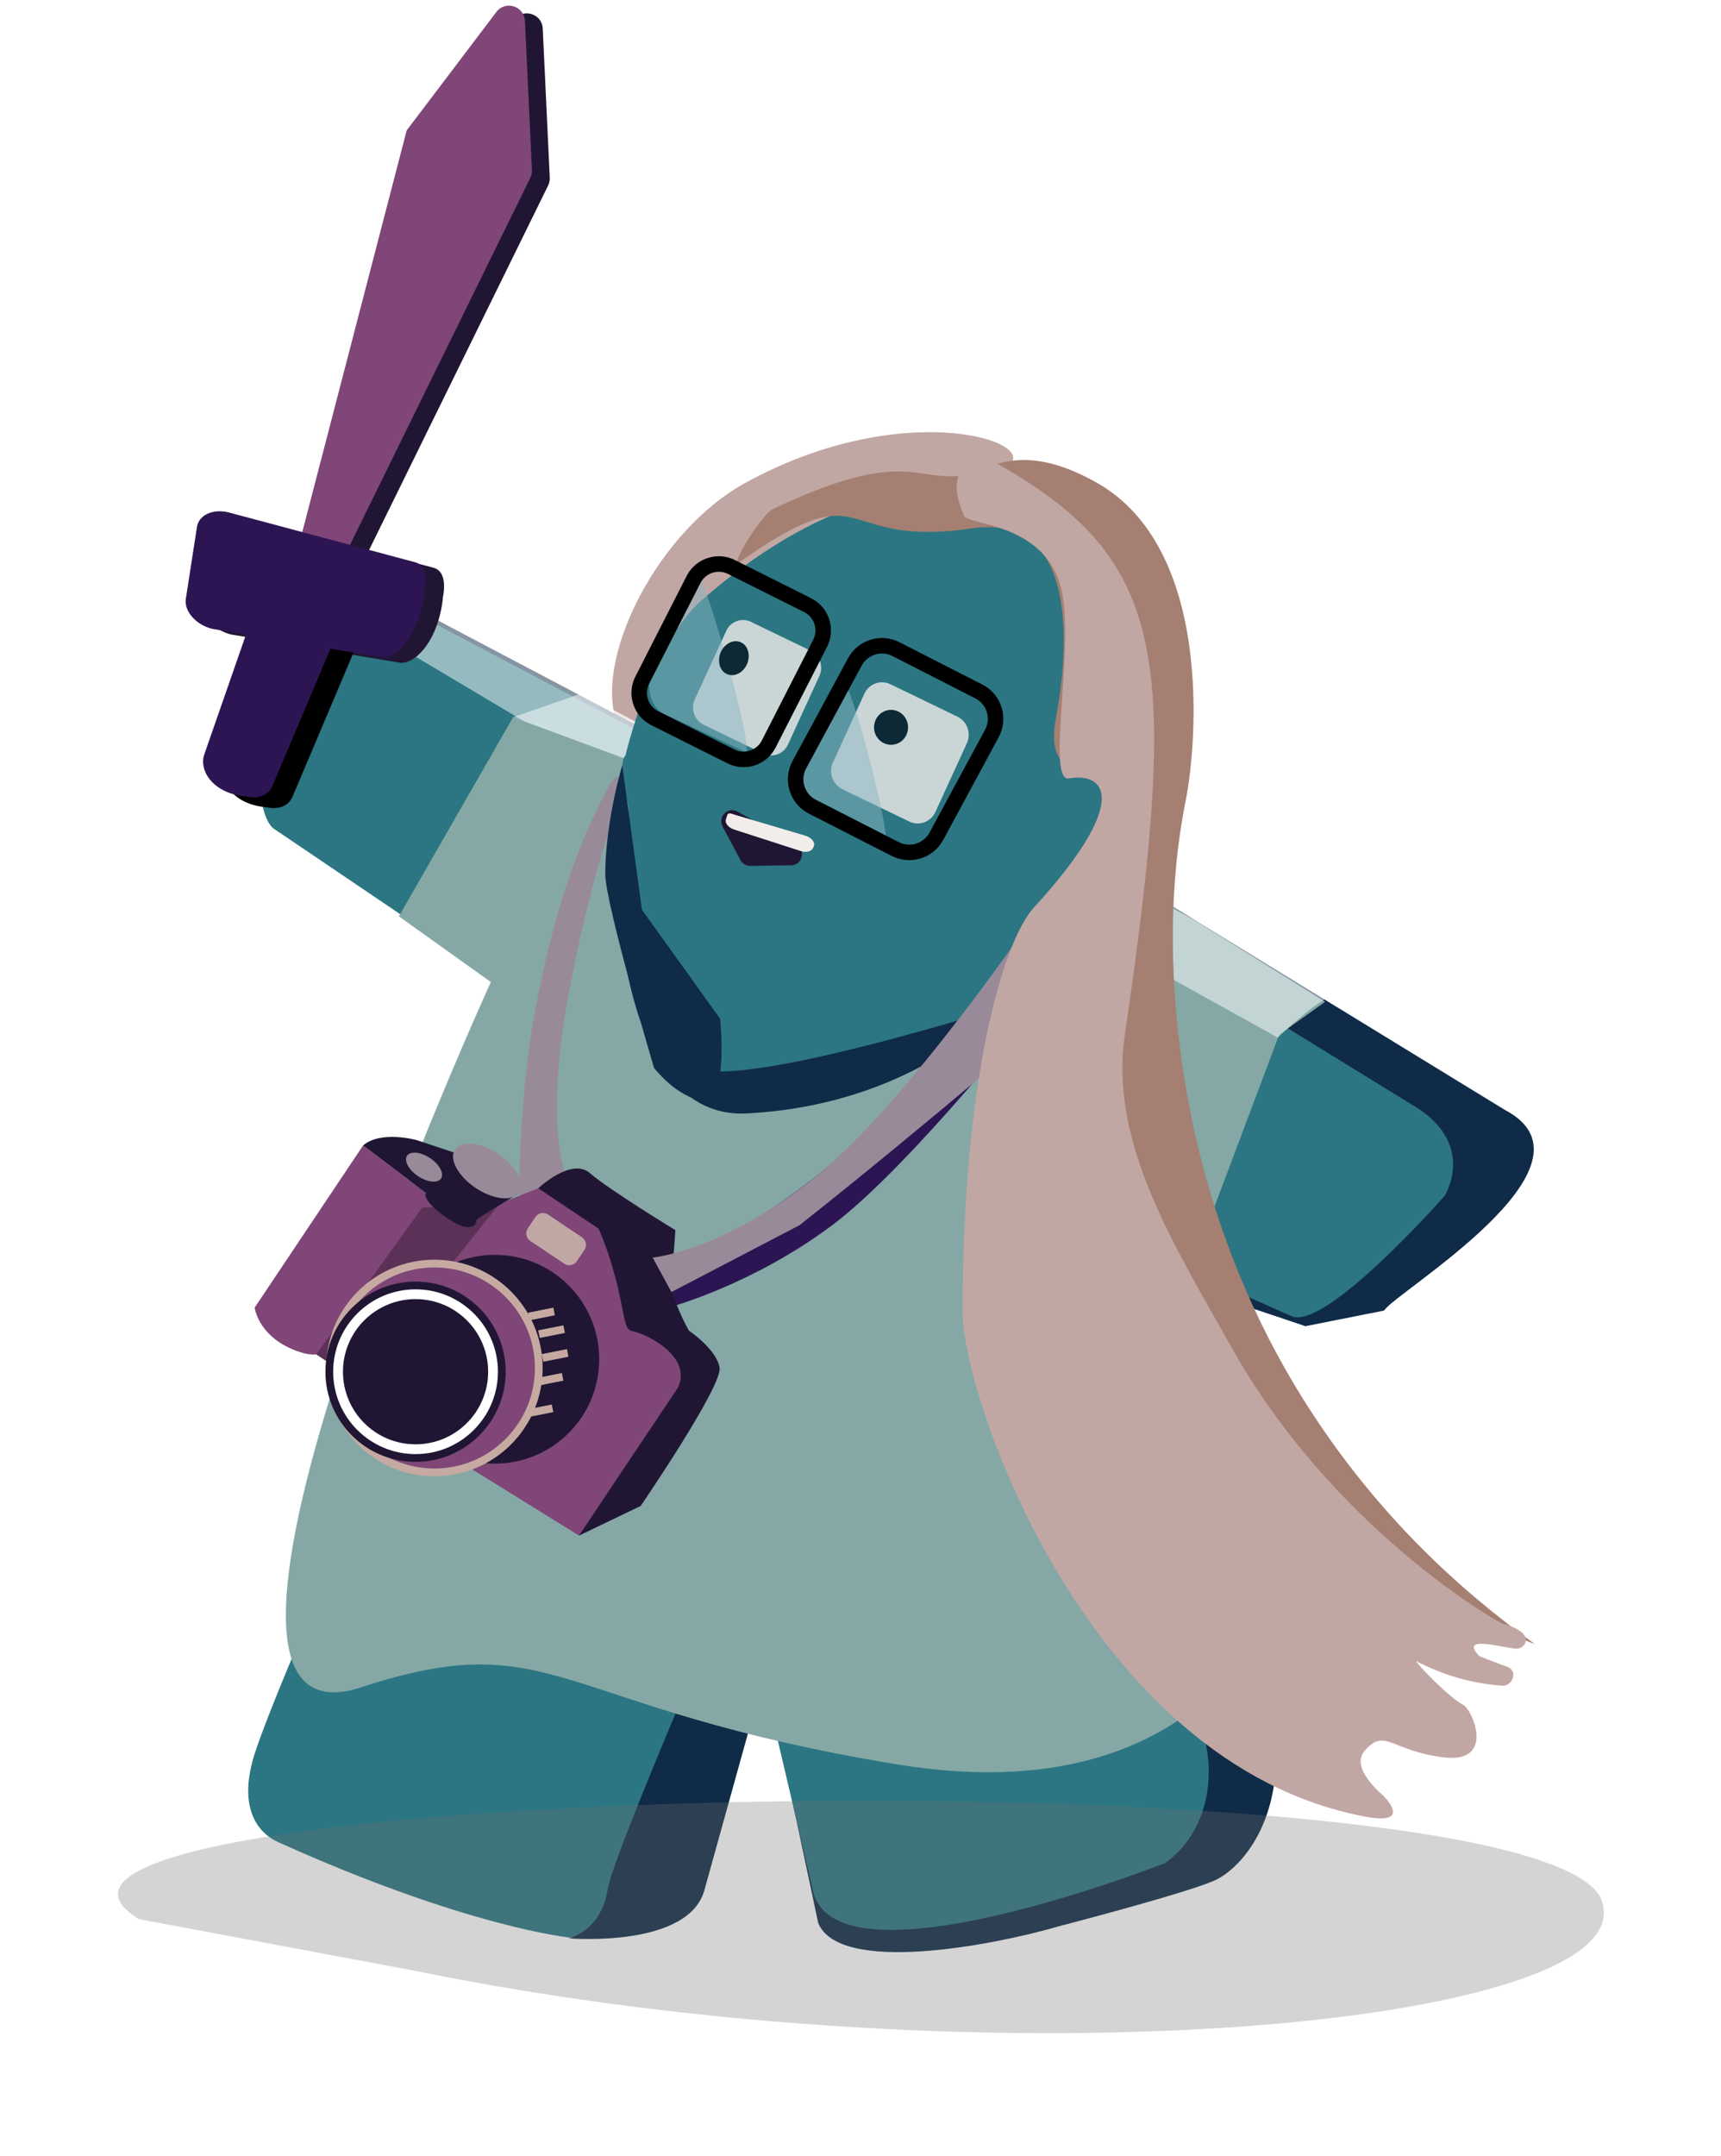 <svg width="222" height="278" viewBox="0 0 222 278" fill="none" xmlns="http://www.w3.org/2000/svg">
<path d="M84.256 111.212C106.788 92.614 78.231 70.025 126.855 61.18C139.388 58.901 119.245 49.538 96.077 62.307C85.044 68.39 76.875 84.277 79.417 92.75C82.256 102.214 75.18 107.958 77.425 111.187C79.578 114.279 84.256 111.212 84.256 111.212Z" fill="#C1A7A3"/>
<path d="M162.625 214.954L148.913 164.481L168.395 171.022L178.556 169.005C179.598 166.879 207.783 150.297 194.115 143.129L150.185 116.236C137.914 112.847 139.219 109.382 137.753 100.358C135.448 86.166 143.168 75.829 143.168 75.829C141.634 72.948 134.923 70.398 134.923 70.398C134.923 70.398 110.661 60.722 108.093 73.143C106.678 79.964 99.077 93.275 96.433 97.249C95.458 97.901 94.569 98.706 93.797 99.672L53.918 78.659C49.596 76.397 39.08 72.016 36.732 77.041C36.732 77.041 38.97 108.196 43.275 110.458L72.799 130.42C63.29 140.901 49.35 147.34 53.266 158.533L49.096 229.612C50.656 235.975 86.069 235.738 86.069 235.738C91.814 233.518 91.645 182.511 91.645 182.511L105.543 247.981C108.229 254.59 127.652 251.014 136.728 248.371C136.728 248.371 153.761 243.956 156.93 242.38C159.464 241.118 163.879 236.805 164.565 228.332C165.006 224.935 161.879 214.835 162.625 214.962L162.625 214.954ZM150.049 117.99L149.998 117.084L150.024 117.075C150.024 117.075 150.049 116.973 150.083 116.804C150.286 117.228 150.659 117.855 151.184 118.66L150.049 117.99Z" fill="#0F2B47"/>
<path d="M62.671 158.507L131.736 172.53C136.854 173.564 141.862 170.124 142.871 164.879L137.812 113.279C138.82 108.035 135.447 102.892 130.329 101.849L90.729 93.817C85.611 92.784 80.602 96.223 79.594 101.468L55.188 147.086C54.18 152.322 57.544 157.465 62.663 158.507L62.671 158.507Z" fill="#73C1C9"/>
<path d="M76.095 115.296C76.391 113.745 77.044 112.364 77.933 111.203C78.857 124.565 91.034 132.691 104.475 135.419C117.906 138.147 128.338 134.614 134.126 122.608C134.524 124.031 134.609 125.565 134.321 127.115L139.38 178.715C138.371 183.96 133.363 187.4 128.245 186.366L59.18 172.344C54.062 171.31 50.697 166.167 51.697 160.914L76.112 115.296L76.095 115.296Z" fill="#729E9E"/>
<path d="M80.671 97.46C80.671 97.46 84.001 83.158 90.433 77.498C110.619 59.765 127.287 61.764 130.262 67.331C130.262 67.331 148.159 70.449 145.515 94.444C147.295 105.34 138.812 116.88 138.812 116.88C138.812 116.88 118.322 123.964 104.509 119.964C89.933 115.736 78.697 98.909 80.671 97.46Z" fill="#2B7682"/>
<path d="M91.204 220.071L95.856 200.618L96.966 161.507C97.399 154.432 65.595 147.306 61.061 160.956C61.061 160.956 37.359 212.725 32.978 225.765C30.453 233.263 33.436 236.458 35.851 237.542C60.333 248.591 73.544 249.87 73.544 249.87C79.552 249.557 90.78 227.138 91.204 220.063L91.204 220.071Z" fill="#2B7682"/>
<path d="M35.554 107.026L90.653 144.281C94.966 146.561 100.398 144.281 102.729 139.232L111.194 120.879C113.525 115.83 111.898 109.839 107.584 107.569L46.155 75.202C41.842 72.923 36.41 75.202 34.08 80.252C34.08 80.252 31.232 104.747 35.554 107.026Z" fill="#2B7682"/>
<path d="M104.754 243.295L89.924 180.096C87.187 174.021 92.721 161.151 98.017 157.474L124.626 138.986C129.922 135.309 136.498 137.274 138.608 141.867L154.302 221.037C157.658 228.612 155.565 236.593 150.26 240.271C150.26 240.262 106.737 257.437 104.762 243.287L104.754 243.295Z" fill="#2B7682"/>
<path d="M106.22 142.96L166.412 169.649C170.632 172.115 186.428 154.127 186.428 154.127C188.92 149.17 186.547 145.044 182.335 142.578L124.338 106.908C120.118 104.442 114.627 106.493 112.135 111.441L103.068 129.471C100.585 134.419 102 140.494 106.22 142.968L106.22 142.96Z" fill="#2B7682"/>
<path opacity="0.5" d="M85.069 94.8L81.493 99.409L66.189 92.495L75.18 89.36L85.069 94.8Z" fill="white"/>
<path opacity="0.5" d="M79.773 100.248L43.3 78.558L50.096 76.677L84.9 94.554L79.773 100.248Z" fill="white"/>
<path d="M90.924 243.533L98.534 216.148L94.348 204.057C94.348 204.057 79.077 239.237 78.408 243.566C77.56 249.082 73.374 249.963 73.374 249.963C73.374 249.963 89.077 251.294 90.924 243.524L90.924 243.533Z" fill="#0F2B47"/>
<path d="M115.745 115.974L115.669 115.923C115.72 115.94 115.745 115.957 115.745 115.974Z" fill="#2D1554"/>
<path d="M150.599 116.474C150.599 116.474 137.685 121.04 127.007 132.758C115.533 139.435 99.203 146.323 91.28 141.892C77.832 134.385 81.382 98.113 81.382 98.113L66.188 92.495L51.451 118.168L63.315 126.641C63.315 126.641 17.402 227.171 46.587 217.597C71.705 209.353 71.391 220.249 115.686 227.527C159.98 234.806 167.124 200.66 167.124 200.66L145.472 156.525L154.997 160.033L165.005 133.428L170.937 129.191L150.599 116.482L150.599 116.474Z" fill="#85A8A6"/>
<path opacity="0.5" d="M172.387 128.59C171.378 127.488 164.828 133.809 164.828 133.809L135.778 117.694C135.778 117.694 140.388 114.804 142.295 112.534L163.489 123.447L172.387 128.59Z" fill="white"/>
<path d="M79.416 103.764L80.264 102.917C80.264 102.917 76.874 109.695 73.484 127.488C70.095 145.281 72.993 151.585 72.993 151.585L66.993 155.669C66.993 155.669 66.705 141.892 69.247 129.183C71.739 116.719 74.332 109.695 77.722 102.917C81.111 96.139 79.416 103.764 79.416 103.764Z" fill="#998A99"/>
<path d="M80.67 97.46C80.67 97.46 84.001 83.158 90.433 77.498C110.618 59.765 127.287 61.764 130.261 67.331C130.261 67.331 148.159 70.449 145.515 94.444C147.294 105.34 138.812 116.88 138.812 116.88C138.812 116.88 118.321 123.964 104.508 119.964C83.653 124.099 78.696 98.909 80.67 97.46Z" fill="#2B7682"/>
<path d="M142.185 113.051C142.185 113.051 130.211 141.782 96.356 143.587C79.815 144.468 79.662 113.999 79.662 113.999L79.408 103.764L80.23 102.629C80.23 102.629 84.493 135.114 89.577 137.656C95.941 140.842 134.321 128.302 134.321 128.302L142.176 113.051L142.185 113.051Z" fill="#0F2B47"/>
<path d="M80.264 98.68L82.807 117.321L92.899 131.386C92.899 131.386 94.009 142.231 90.679 141.909C87.349 141.587 84.366 137.715 84.366 137.715C84.366 137.715 78.027 116.397 78.07 112.601C78.146 105.654 80.273 98.672 80.273 98.672L80.264 98.68Z" fill="#0F2B47"/>
<path d="M197.945 211.988C195.936 210.548 193.97 209.04 192.055 207.481C188.428 204.524 184.962 201.346 181.725 197.957C175.827 191.772 170.641 184.9 166.345 177.512C158.938 164.786 154.243 150.518 152.32 135.927C150.888 125.116 150.811 113.915 152.955 103.188C154.404 95.969 156.514 70.712 141.447 62.23C131.058 56.384 127.084 61.12 123.474 61.392C117.855 61.807 115.847 58.002 99.746 65.628C98.136 66.391 93.772 73.618 95.509 72.406C112.457 60.544 107.373 70.712 125.169 68.17C141.269 65.628 136.804 89.335 136.185 92.741C134.49 102.061 143.007 98.138 142.964 100.367C142.32 135.165 141.702 97.333 142.964 107.145C145.371 125.828 130.694 103.298 130.465 172.903C130.431 184.341 198.512 212.395 197.945 211.988ZM122.059 73.355C122.059 73.355 122.075 73.347 122.059 73.355V73.355Z" fill="#A57F71"/>
<path d="M57.138 77.049C56.578 82.616 53.443 85.929 51.358 85.429L29.792 81.82C27.724 81.32 26.182 79.617 26.36 78.024L27.792 68.754C27.978 67.17 29.817 66.289 31.885 66.797L55.867 73.203C57.951 73.703 57.121 77.049 57.121 77.049L57.138 77.049Z" fill="#201633"/>
<path d="M34.41 104.103C30.071 103.781 28.122 100.706 28.995 98.537L36.783 76.16C37.656 74.008 39.376 72.338 40.605 72.449L47.715 73.508C48.943 73.626 49.231 75.482 48.359 77.634L37.783 102.629C36.91 104.798 34.41 104.103 34.41 104.103Z" fill="black"/>
<path d="M70.01 3.683L70.917 22.925C70.934 23.272 70.858 23.619 70.705 23.924L45.52 75.177L40.351 73.22L54.765 17.799L66.324 2.539C67.485 1.005 69.925 1.768 70.01 3.683Z" fill="#201633"/>
<path d="M67.713 2.692L68.62 21.933C68.637 22.281 68.561 22.628 68.408 22.933L43.223 74.186L38.054 72.228L52.46 16.816L64.027 1.548C65.188 0.014 67.629 0.777 67.713 2.692Z" fill="#7F4677"/>
<path d="M54.739 76.329C54.18 81.896 51.045 85.209 48.96 84.709L27.393 81.099C25.326 80.6 23.783 78.896 23.961 77.303L25.393 68.034C25.58 66.45 27.419 65.569 29.486 66.077L53.468 72.483C55.553 72.982 54.722 76.329 54.722 76.329L54.739 76.329Z" fill="#2D1554"/>
<path d="M31.817 102.714C27.479 102.392 25.529 99.316 26.402 97.147L34.19 74.77C35.063 72.618 36.783 70.949 38.012 71.059L45.122 72.118C46.35 72.237 46.639 74.092 45.766 76.244L35.19 101.239C34.317 103.408 31.817 102.714 31.817 102.714Z" fill="#2D1554"/>
<path d="M133.829 119.371C133.829 119.371 115.847 143.578 104.831 152.051C93.814 160.524 84.213 164.057 84.213 164.057L86.636 168.497C86.636 168.497 97.204 165.608 107.373 157.982C117.542 150.357 134.338 129.005 134.338 129.005L133.821 119.371L133.829 119.371Z" fill="#2D1554"/>
<path d="M69.434 153.237C69.434 153.237 73.713 149.196 76.103 151.289C78.493 153.381 87.119 158.635 87.119 158.635C87.119 158.635 86.899 162.38 86.585 164.71C86.263 167.04 88.856 171.59 88.856 171.59C88.856 171.59 92.424 173.979 92.822 176.36C93.221 178.741 82.645 194.204 82.645 194.204L74.679 198.033L69.434 153.246L69.434 153.237Z" fill="#201633"/>
<path d="M46.833 147.713L54.943 153.839C54.943 153.839 60.315 157.779 62.29 158.05C64.264 158.321 61.502 162.032 61.502 162.032L49.333 177.876L42.587 173.36C42.587 173.36 42.071 175.868 37.655 173.97C33.24 172.072 32.851 168.624 32.851 168.624L46.841 147.713L46.833 147.713Z" fill="#7F4677"/>
<path d="M60.544 156.745L69.434 153.237L77.221 158.448C77.221 158.448 78.967 162.159 80.094 167.845C81.221 173.53 80.577 170.285 84.958 173.208C89.339 176.139 87.382 179.054 87.382 179.054L74.688 198.025L60.366 189.145L55.9 162.93L60.553 156.737L60.544 156.745Z" fill="#7F4677"/>
<path d="M63.832 188.747C71.268 188.747 77.297 182.719 77.297 175.284C77.297 167.848 71.268 161.82 63.832 161.82C56.395 161.82 50.366 167.848 50.366 175.284C50.366 182.719 56.395 188.747 63.832 188.747Z" fill="#201633"/>
<path d="M54.494 155.703L40.791 174.657L46.079 178.198L64.188 155.542L54.494 155.703Z" fill="#5B3157"/>
<path d="M56.036 189.874C63.472 189.874 69.501 183.846 69.501 176.411C69.501 168.975 63.472 162.947 56.036 162.947C48.599 162.947 42.57 168.975 42.57 176.411C42.57 183.846 48.599 189.874 56.036 189.874Z" fill="#7F4677" stroke="#C6AAA1" stroke-miterlimit="10"/>
<path d="M53.604 188.018C59.749 188.018 64.731 183.038 64.731 176.894C64.731 170.749 59.749 165.769 53.604 165.769C47.459 165.769 42.477 170.749 42.477 176.894C42.477 183.038 47.459 188.018 53.604 188.018Z" fill="white"/>
<path d="M53.604 186.256C58.776 186.256 62.968 182.064 62.968 176.894C62.968 171.723 58.776 167.531 53.604 167.531C48.433 167.531 44.24 171.723 44.24 176.894C44.24 182.064 48.433 186.256 53.604 186.256Z" fill="#201633"/>
<path d="M53.604 188.018C59.749 188.018 64.731 183.038 64.731 176.894C64.731 170.749 59.749 165.769 53.604 165.769C47.459 165.769 42.477 170.749 42.477 176.894C42.477 183.038 47.459 188.018 53.604 188.018Z" stroke="#201633" stroke-miterlimit="10"/>
<path d="M46.833 147.713C49.155 145.739 53.756 147.027 53.756 147.027L59.044 148.789L66.815 153.991C66.815 153.991 61.358 157.169 61.443 157.355C61.527 157.542 61.146 159.456 57.697 157.092C54.248 154.729 54.943 153.839 54.943 153.839L46.833 147.713Z" fill="#201633"/>
<path d="M75.068 159.557L70.688 156.626C70.151 156.267 69.425 156.411 69.065 156.947L68.085 158.412C67.726 158.949 67.87 159.675 68.407 160.034L72.787 162.965C73.324 163.324 74.05 163.18 74.409 162.644L75.39 161.179C75.749 160.642 75.605 159.916 75.068 159.557Z" fill="#C1A7A3"/>
<path d="M66.959 153.773C67.768 152.563 66.573 150.344 64.29 148.817C62.007 147.289 59.5 147.031 58.69 148.24C57.881 149.45 59.075 151.669 61.359 153.196C63.642 154.724 66.149 154.982 66.959 153.773Z" fill="#998A99"/>
<path d="M56.89 151.975C57.319 151.334 56.687 150.157 55.477 149.348C54.267 148.538 52.938 148.403 52.509 149.044C52.08 149.686 52.712 150.862 53.922 151.672C55.131 152.481 56.46 152.617 56.89 151.975Z" fill="#998A99"/>
<path d="M71.476 169.124L68.231 169.768" stroke="#C6AAA1" stroke-miterlimit="10"/>
<path d="M72.772 171.403L69.526 172.047" stroke="#C6AAA1" stroke-miterlimit="10"/>
<path d="M73.23 174.47L69.984 175.114" stroke="#C6AAA1" stroke-miterlimit="10"/>
<path d="M71.273 181.613L68.019 182.257" stroke="#C6AAA1" stroke-miterlimit="10"/>
<path d="M72.577 177.554L69.323 178.198" stroke="#C6AAA1" stroke-miterlimit="10"/>
<path d="M103.144 157.991C119.245 145.281 137.888 129.183 137.888 129.183L133.804 117.482C133.804 117.482 116.703 142.739 104.839 152.06C92.975 161.38 84.188 162.176 84.188 162.176L86.611 166.616" fill="#998A99"/>
<path d="M186.191 226.621C192.97 227.468 189.936 220.444 188.733 219.842C187.004 218.97 182.954 214.81 182.683 214.217C186.132 216.004 189.869 217.123 193.784 217.377C195.148 217.462 195.851 215.462 194.428 214.945C193.224 214.505 192.021 214.064 190.835 213.573C187.894 210.531 194.818 212.81 195.817 212.598C196.936 212.361 198.063 210.531 193.801 209.37C193.174 209.201 171.793 196.974 158.735 173.538C151.837 161.151 143.04 147.577 145.083 133.563C152.176 84.989 150.676 72.338 128.821 59.892C128.041 59.451 120.88 58.324 124.338 66.492C124.889 67.805 135.354 67.34 137.049 76.66C138.456 84.387 134.99 100.867 137.897 100.384C142.981 99.536 145.523 103.773 133.363 117.033C129.592 121.151 124.168 138.317 124.177 169.234C124.177 180.249 140.439 227.477 176.03 234.255C181.615 235.322 179.352 232.535 178.573 231.713C178.369 231.45 174.056 228.061 176.03 225.782C178.649 222.757 179.42 225.782 186.199 226.629L186.191 226.621Z" fill="#C1A7A3"/>
<path d="M108.644 101.773L117.305 105.95C118.55 106.56 120.067 106.001 120.66 104.713L124.72 95.851C125.313 94.571 124.77 93.029 123.508 92.419L114.847 88.234C113.601 87.624 112.085 88.183 111.5 89.462L107.441 98.325C106.848 99.604 107.39 101.155 108.644 101.756L108.644 101.773Z" fill="#F1EDEB" fill-opacity="0.8"/>
<path d="M90.764 93.461L98.475 97.189C99.653 97.757 101.085 97.24 101.636 96.028L105.704 87.157C106.255 85.946 105.746 84.489 104.56 83.912L96.848 80.184C95.67 79.617 94.238 80.133 93.687 81.345L89.611 90.216C89.069 91.436 89.578 92.894 90.764 93.461Z" fill="#F1EDEB" fill-opacity="0.8"/>
<path opacity="0.5" d="M108.636 87.92L103.272 99.613C102.492 101.307 103.001 103.239 104.399 103.917L114.043 108.577C115.441 109.255 109.407 86.225 108.636 87.92Z" fill="#8DB6C4"/>
<path opacity="0.5" d="M89.417 73.194L84.078 86.793C83.307 88.759 83.942 91.097 85.493 91.97L96.128 96.96C97.671 97.833 90.188 71.212 89.417 73.186L89.417 73.194Z" fill="#8DB6C4"/>
<path d="M114.516 96.003C115.703 96.249 116.864 95.452 117.093 94.232C117.33 93.012 116.55 91.826 115.364 91.589C114.177 91.343 113.016 92.139 112.788 93.36C112.55 94.58 113.33 95.766 114.516 96.003Z" fill="#0D2935"/>
<path d="M96.34 85.692C96.848 84.565 96.526 83.285 95.603 82.845C94.679 82.396 93.509 82.946 92.992 84.065C92.484 85.192 92.806 86.471 93.73 86.912C94.653 87.361 95.814 86.81 96.34 85.692Z" fill="#0D2935"/>
<path d="M104.703 103.985L115.406 109.45C117.33 110.492 119.745 109.763 120.779 107.857L127.948 94.588C128.99 92.665 128.262 90.242 126.355 89.216L115.652 83.751C113.728 82.709 111.313 83.438 110.279 85.344L103.11 98.613C102.068 100.536 102.797 102.959 104.703 103.985V103.985Z" stroke="black" stroke-width="2" stroke-miterlimit="10"/>
<path d="M84.366 92.572L94.196 97.494C95.958 98.452 98.179 97.782 99.128 96.012L105.755 83.031C106.712 81.26 106.043 79.04 104.28 78.091L94.45 73.169C92.687 72.211 90.467 72.881 89.51 74.643L82.891 87.624C81.934 89.394 82.595 91.614 84.366 92.572V92.572Z" stroke="black" stroke-width="2" stroke-miterlimit="10"/>
<path d="M95.103 104.645L102.712 108.89C103.975 109.594 103.509 111.559 102.068 111.585L96.772 111.661C96.255 111.669 95.772 111.381 95.518 110.915L93.213 106.594C92.543 105.34 93.882 103.968 95.111 104.654L95.103 104.645Z" fill="#201633"/>
<path d="M104.941 109.238L104.831 109.424C104.594 109.822 103.958 109.958 103.306 109.755L94.73 106.984C93.933 106.747 93.442 106.094 93.662 105.594L93.815 105.103C93.993 104.679 94.476 105.001 95.154 105.179L103.84 107.755C104.704 107.984 105.246 108.704 104.933 109.229L104.941 109.238Z" fill="#F1EDEB"/>
<g opacity="0.3" filter="url(#filter0_f_2345_1718)">
<path d="M206.27 244.355C215.068 260.927 128.987 269.541 53.551 254.156L17.9 247.482C-10.356 229.974 193.767 225.703 206.27 244.355Z" fill="#6F6F6F"/>
</g>
<defs>
<filter id="filter0_f_2345_1718" x="0.219" y="217.218" width="221.674" height="59.973" filterUnits="userSpaceOnUse" color-interpolation-filters="sRGB">
<feFlood flood-opacity="0" result="BackgroundImageFix"/>
<feBlend mode="normal" in="SourceGraphic" in2="BackgroundImageFix" result="shape"/>
<feGaussianBlur stdDeviation="7.5" result="effect1_foregroundBlur_2345_1718"/>
</filter>
</defs>
</svg>
